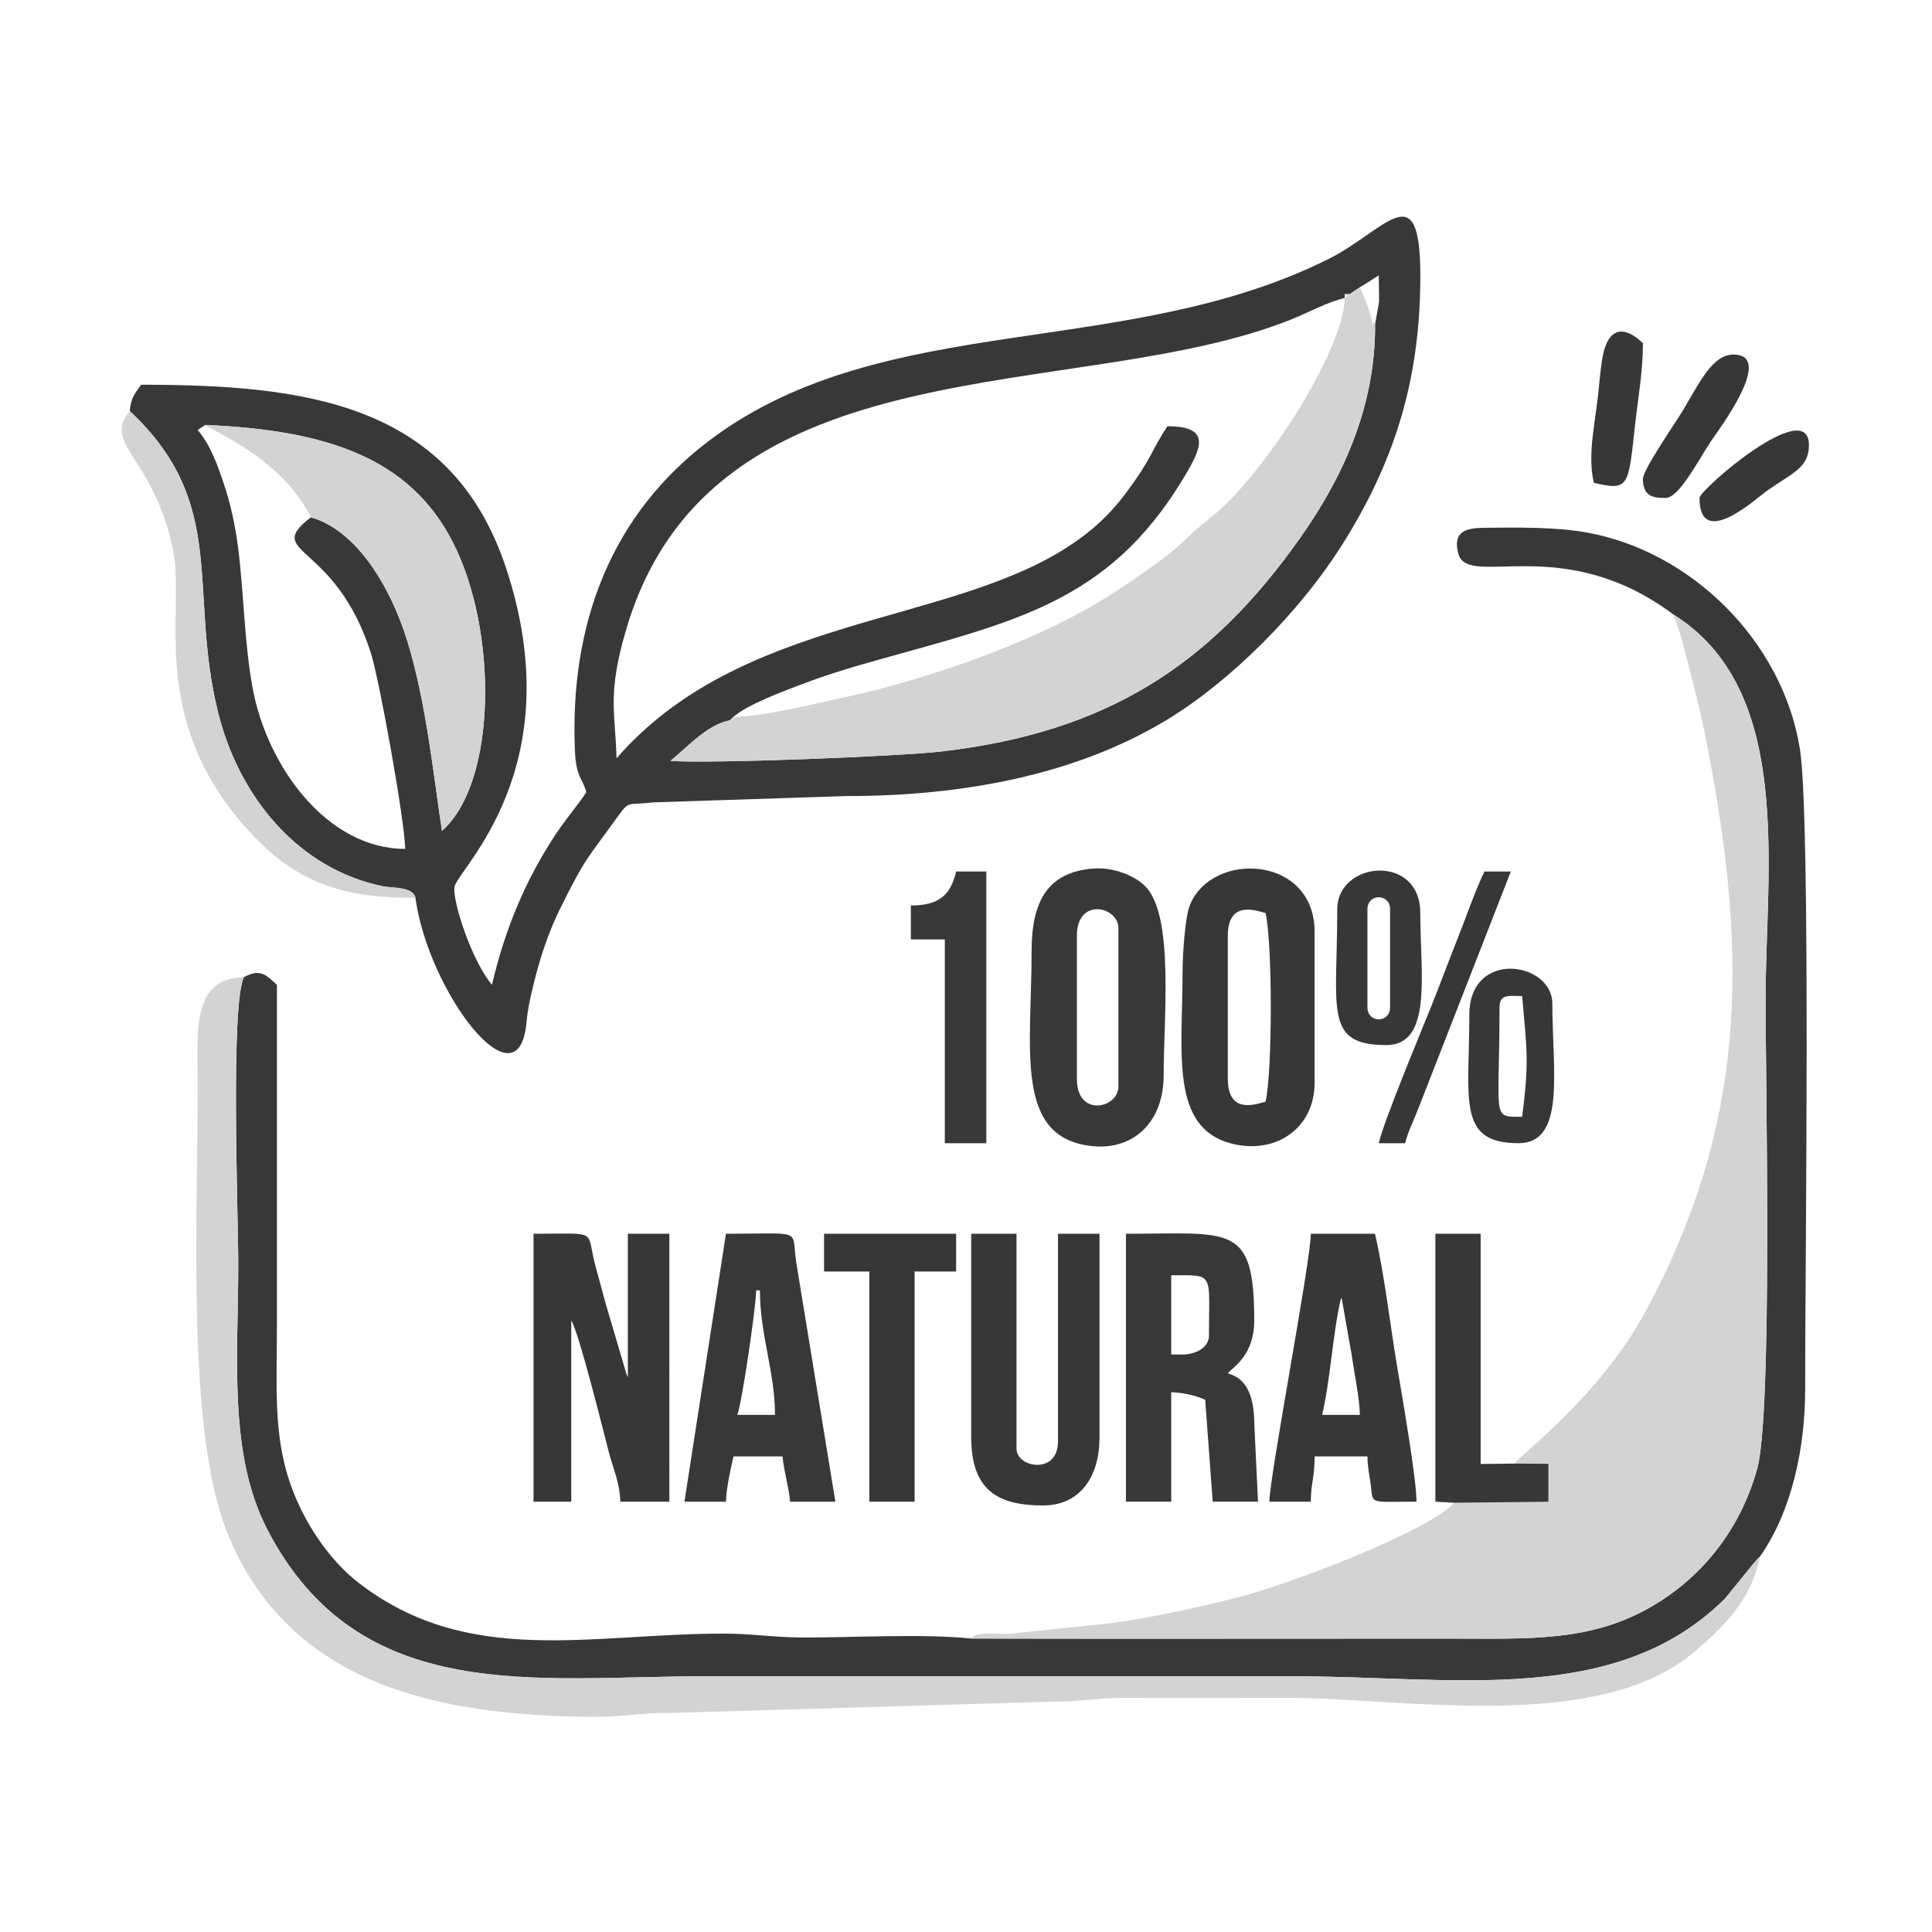 <svg xmlns="http://www.w3.org/2000/svg" xml:space="preserve" width="100mm" height="100mm" version="1.0" style="shape-rendering:geometricPrecision;text-rendering:geometricPrecision;image-rendering:optimizeQuality;fill-rule:evenodd;clip-rule:evenodd" viewBox="0 0 10000 10000"><defs><style>.fil2{fill:#373737}.fil0{fill:#383838}.fil1{fill:#d3d3d3}</style></defs><g id="Warstwa_x0020_1"><g id="_1969819908288"><path class="fil0" d="M1062.23 2199.5c632.89 27.04 1056.83 172 1279.43 602.81 237.52 459.67 230.87 1249.25-54.23 1498.06-48.71-327.83-83.49-666.62-176.74-974.41-87.04-287.33-265.24-582.15-501.59-648.31-252.19 194.54 124.67 121.16 310.5 702.5 42.81 133.92 174.33 858.7 177.78 1013.62-403.91 0-714.51-425.6-789.59-831.5-43.7-236.28-43.98-478.17-75.11-725.67-14.16-112.57-39.48-230.69-74.96-335.2-32.51-95.77-68.98-200.16-134.56-275.6l39.07-26.3zm2714.84 1529.08 19.54-18.41c73.37-63.77 253.4-130.21 343.24-164.57 132.73-50.75 251.73-87.11 383.65-124.16 721.14-202.59 1210.75-300.48 1598.51-940.56 94.24-155.57 155.42-274.61-79.31-274.61-86.94 129.83-73.93 156.72-217.42 348.98-83.13 111.39-175.65 195.27-293.91 272.5-630.74 411.89-1697.76 358.12-2340.24 1097.27-5.26-236.4-50.64-327.88 51.28-671.38 447.17-1507.15 2337.72-1158.33 3439.41-1599.65 90.46-36.23 190.33-91.16 278.85-111.78 0-28.07-6.25-19.53 24.54-19.53l53.58-35.93c38.66-24.15 62.92-38.47 97.66-61.73 0 45.39 2.01 93.42 1.41 138.16l-20.45 115.74c3.27 445.58-185.64 817.83-384.54 1100.65-470.14 668.49-1007.47 1011.09-1860.17 1110.05-221.74 25.74-1200.45 63.97-1402.61 48.66 78.08-61.88 189.18-188.3 306.98-209.7zM671.6 2127.27c513.48 481.84 300.47 921.16 456.36 1556.67 108.42 441.96 416.87 814 853.96 903.45 49.92 10.22 157.1 1 168.42 60.28 66.69 487.16 531.86 1095.05 574.47 646.96 7.44-78.21 21.59-137.65 40.3-213.61 32.35-131.39 76.97-261.88 132.76-375.04 130.69-265.1 140.57-258.75 292.26-469.46 71.6-99.44 49.35-65.99 189.98-83.46l1002.43-32.73c584.86.37 1178-103.97 1656.62-394.15 335.27-203.27 686.45-559.07 900.99-895.9 274.15-430.42 412.18-859.05 411.46-1405.07-.7-533.41-179.38-232.23-475.34-84.58-1049.73 523.67-2290.64 261.69-3191.54 929.55-523.57 388.13-737.25 962.85-708.86 1616.19 6.02 138.32 39.43 141.09 59.01 214.43-48.55 72.5-106.12 138.53-156.56 214.53-157.29 237.04-263.89 490.45-331.72 781.56-100.94-116.14-204.77-427.12-194.22-505.59 12.05-89.56 612.42-613.52 265.48-1655.5-284.6-854.75-1048.65-944.38-1887.67-944.38-30.1 44.97-52.42 63.2-58.59 135.85z"/><path class="fil0" d="M8659.88 3179.57c629.95 391.16 478.75 1325.04 478.75 1995.45 0 424.27 36.89 2137.79-43.58 2427.5-93.79 337.69-306.42 571.95-540.41 709.4-323.87 190.24-645.68 169.33-1066.63 169.3-820.26-.06-1640.7 1.67-2460.94-.15-244.55-25.6-602.37-5.42-859.38-5.27-163.24.1-271.16-19.72-409.5-20.23-692.41-2.53-1332.88 178.98-1903.72-264.2-152.94-118.73-288.02-319.47-355.78-523.12-84.16-252.94-65.37-490.32-65.37-813.54V5096.89c-50.84-44.06-82.55-88.57-170.89-39.06-70.31 145.72-29.19 1232.47-29.19 1484.38 0 479.97-53.41 983.34 151.7 1377.13 477.23 916.22 1387.72 756.91 2274.94 756.91h3027.35c837.19 0 1674.83 159.92 2240.6-401.3l149.77-183.82c26.11-29.53 9.32-12.57 31.5-33.64 164.73-234.21 235.11-561.93 234.4-870.73-1.28-564.57 30.87-2951.26-27.55-3312.33-90.49-559.22-566.01-1023.82-1107.5-1119.07-154.94-27.25-344.06-25.68-526.92-23.54-92.13 1.08-164.01 18.01-133.38 133.39 49.23 185.4 537.37-115.32 1111.73 314.36z"/><path class="fil1" d="m7839.57 7575.37 175.03 1.24v196.61l-487.53 4.94c-135.63 150.17-864.54 424.8-1109.08 487-208.17 52.94-423.24 101.86-664.74 136.04l-530.28 55.6c-29.58.03-72.14-3.66-99.6-2.28-78.88 4-72.78 7.61-96.3 26.55 820.24 1.82 1640.68.09 2460.94.15 420.95.03 742.76 20.94 1066.63-169.3 233.99-137.45 446.62-371.71 540.41-709.4 80.47-289.71 43.58-2003.23 43.58-2427.5 0-670.41 151.2-1604.29-478.75-1995.45 30.82 70.4 60.2 186.51 82.3 272.53 23.21 90.37 52.68 201.77 72.56 298.53 233.01 1134.07 246.76 2031.41-298.2 3038.85-235.51 435.37-638.64 732.43-676.97 785.89z"/><path class="fil1" d="M9109.1 8057.49c-22.18 21.07-5.39 4.11-31.5 33.64l-149.77 183.82c-565.77 561.22-1403.41 401.3-2240.6 401.3H3659.88c-887.22 0-1797.71 159.31-2274.94-756.91-205.11-393.79-151.7-897.16-151.7-1377.13 0-251.91-41.12-1338.66 29.19-1484.38-275.51 5.58-239.27 287.57-239.27 566.4.01 706.29-57.97 1782.17 152.98 2307.97 319.46 796.3 1106.66 949.89 1897.94 953.88 157.93.8 232.44-20.6 390.36-19.78l1973.04-58.21c151.86.87 229.69-20.45 390.31-19.85 273.45 1.01 547.39.72 820.83-.4 597.27-2.44 1619.35 190.82 2122.95-239.42 149.29-127.54 294-266.77 337.53-490.93zM6985.21 1522.68l-24.54 19.53c-6.24 280-430.91 928.53-686.42 1129.99-191.83 151.26-108.25 127.19-469.78 370.06-258.89 173.9-579.64 311.86-906.73 421.39-162.69 54.48-358.51 109.95-520.05 144.01-151.21 31.89-427.78 102.51-581.08 102.51l-19.54 18.41c-117.8 21.4-228.9 147.82-306.98 209.7 202.16 15.31 1180.87-22.92 1402.61-48.66 852.7-98.96 1390.03-441.56 1860.17-1110.05 198.9-282.82 387.81-655.07 384.54-1100.65-2.68-4.12-5.38-16.15-6.31-13.36-11.16 33.79.15 4.72-33.64-84.18-10.54-27.73-24.95-68.68-38.67-94.63l-53.58 35.93zM1609.1 2677.65c236.35 66.16 414.55 360.98 501.59 648.31 93.25 307.79 128.03 646.58 176.74 974.41 285.1-248.81 291.75-1038.39 54.23-1498.06-222.6-430.81-646.54-575.77-1279.43-602.81 33.29 30.72 396.37 170.97 546.87 478.15z"/><path class="fil2" d="M2761.45 7772.67h195.31v-937.49c38.53 55.46 172.44 597 195.2 683.69 21.35 81.33 56.55 157.05 58.71 253.8h253.9V6385.95h-214.84v742.19c-2.62-4.12-5.42-15.97-6.31-13.22l-106.86-361.89c-20.35-74.67-34.21-125.86-54.28-199.63-52.56-193.15 27.33-167.45-320.83-167.45v1386.72z"/><path class="fil0" d="M6120.82 7010.96h-58.59V6600.8c226.3 0 195.31-19.4 195.31 312.5 0 63.14-70.9 97.66-136.72 97.66zm-292.97 761.71h234.38v-566.4c63.41 1.41 133.25 18.65 175.78 39.06l39.06 527.34h234.37l-18.61-391.54c-.75-137.73-29.53-243.66-137.63-272.52 22.66-30.93 136.71-89.1 136.71-273.43 0-505.79-120.25-449.23-664.06-449.23v1386.72zM5573.95 5585.17v-742.19c0-200.59 214.84-151.25 214.84-39.06v820.31c0 112.21-214.84 161.53-214.84-39.06zm-234.38-664.06c0 515.12-92.42 971.79 317.14 1011.45 209.52 20.29 366.45-123.89 366.45-366.92 0-306.05 54.85-827.67-95.65-978.56-54.67-54.79-165.08-100.11-270.69-91.37-232.25 19.21-317.25 167.16-317.25 425.4z"/><path class="fil2" d="M6355.2 5585.17v-742.19c0-190.41 156.02-126.34 195.31-117.18 36.03 154.67 36.03 821.89 0 976.56-39.29 9.15-195.31 73.23-195.31-117.19zm-234.38-546.87c0 407.11-66.29 798.64 252.98 880.75 228.89 58.88 430.61-79.18 430.61-314.35v-781.25c0-397.64-531.93-421.41-645.88-138.07-24.82 61.7-37.71 255.53-37.71 352.92z"/><path class="fil0" d="M3913.79 6678.92h19.53c0 231.5 78.13 422.28 78.13 644.54h-195.32c21.26-44.31 97.66-560.1 97.66-644.54zM3542.7 7772.67h214.84c1.54-69.33 24.93-173.72 39.07-234.37h253.9c6.2 74.55 32.86 159.82 39.06 234.37h234.38l-203.21-1242.11c-25.04-173.22 44.42-144.61-363.2-144.61L3542.7 7772.67z"/><path class="fil2" d="M5027.07 7440.64c0 277.56 144.5 351.56 371.1 351.56 196.13 0 292.96-153.58 292.96-351.56V6385.95h-214.84v1074.22c0 175.73-214.84 136.25-214.84 39.06V6385.95h-234.38v1054.69zM6941.14 6717.99c2.68 4.23 4.84 6.56 5.52 13.99l49.82 282.22c13.59 96.92 40.35 221.28 42.31 309.26h-195.31c43.97-188.74 53.59-416.35 97.66-605.47zm-371.1 1054.68h214.84c0-97.91 19.53-120.24 19.53-234.37h273.44c1.34 60.07 7.92 82.19 16.22 140.04 15.9 110.94-20.57 94.33 237.69 94.33 0-119.94-74.75-548.18-100.37-700.41-35.98-213.8-65.88-477.69-114.47-686.31h-332.04c0 138.54-211.66 1244.03-214.84 1386.72z"/><path class="fil1" d="M2150.34 4647.67c-11.32-59.28-118.5-50.06-168.42-60.28-437.09-89.45-745.54-461.49-853.96-903.45-155.89-635.51 57.12-1074.83-456.36-1556.67-144.68 171.88 120.92 233.62 223.45 714.92 68.28 320.49-147.7 896.31 423.05 1491.01 233.35 243.15 470.58 314.47 832.24 314.47z"/><path class="fil2" d="M4265.35 6581.27h234.38v1191.4h234.37v-1191.4h214.84v-195.32h-683.59zM7527.07 7778.16l487.53-4.94v-196.61l-175.03-1.24-175.78 2.28v-1191.7h-234.37v1386.72z"/><path class="fil0" d="M4714.57 4686.74v175.78h175.78V5917.2h214.85V4510.95h-156.26c-27.84 119.51-85.89 175.79-234.37 175.79z"/><path class="fil2" d="M7077.85 5214.08v-507.81c0-82.75 117.19-82.75 117.19 0v507.81c0 82.75-117.19 82.75-117.19 0zm-156.24-507.81c0 521.32-70.26 703.12 253.9 703.12 240.78 0 175.78-371.56 175.78-683.59 0-310.29-429.68-269.07-429.68-19.53zM7878.63 5780.49c-161.47 0-117.18 18.02-117.18-566.41 0-70.55 49.28-58.59 117.18-58.59 22.94 275.65 38.32 326.26 0 625zm-273.44-527.34c0 437.23-65.5 664.05 253.91 664.05 247.3 0 175.78-374.38 175.78-722.65 0-217.01-429.69-283.91-429.69 58.6zM7136.45 5917.2h136.71c13.33-57.22 41.36-111.06 64.42-169.96l482.46-1236.29h-136.72c-49.67 103.51-94.48 236.09-139.51 348.77-44.71 111.87-88.9 232.59-136.71 351.58-56.21 139.93-242.74 586.11-270.65 705.9zM8503.64 2479.7c0 96.24 63.92 97.66 117.18 97.66 69.64 0 164.74-187.59 234.58-292.76 34.91-52.59 336.06-449.42 116.98-449.42-106.88 0-172.42 138.06-260.13 286.73-36.88 62.51-208.61 307.68-208.61 357.79zM8249.73 2499.23c186.03 43.35 177.81 18.53 214.85-312.49 15.06-134.62 39.06-262.99 39.06-410.16-3.61-2.41-152.03-163.19-204.2 49.71-13.68 55.78-22.5 172.67-28.54 225.37-17.81 155.39-53.67 308.07-21.17 447.57zM8796.61 2577.36c0 275.03 298.74-1.76 351.68-38.93 128.95-90.57 214.72-116.67 214.72-234.5 0-259.17-566.4 230.76-566.4 273.43z"/></g></g></svg>